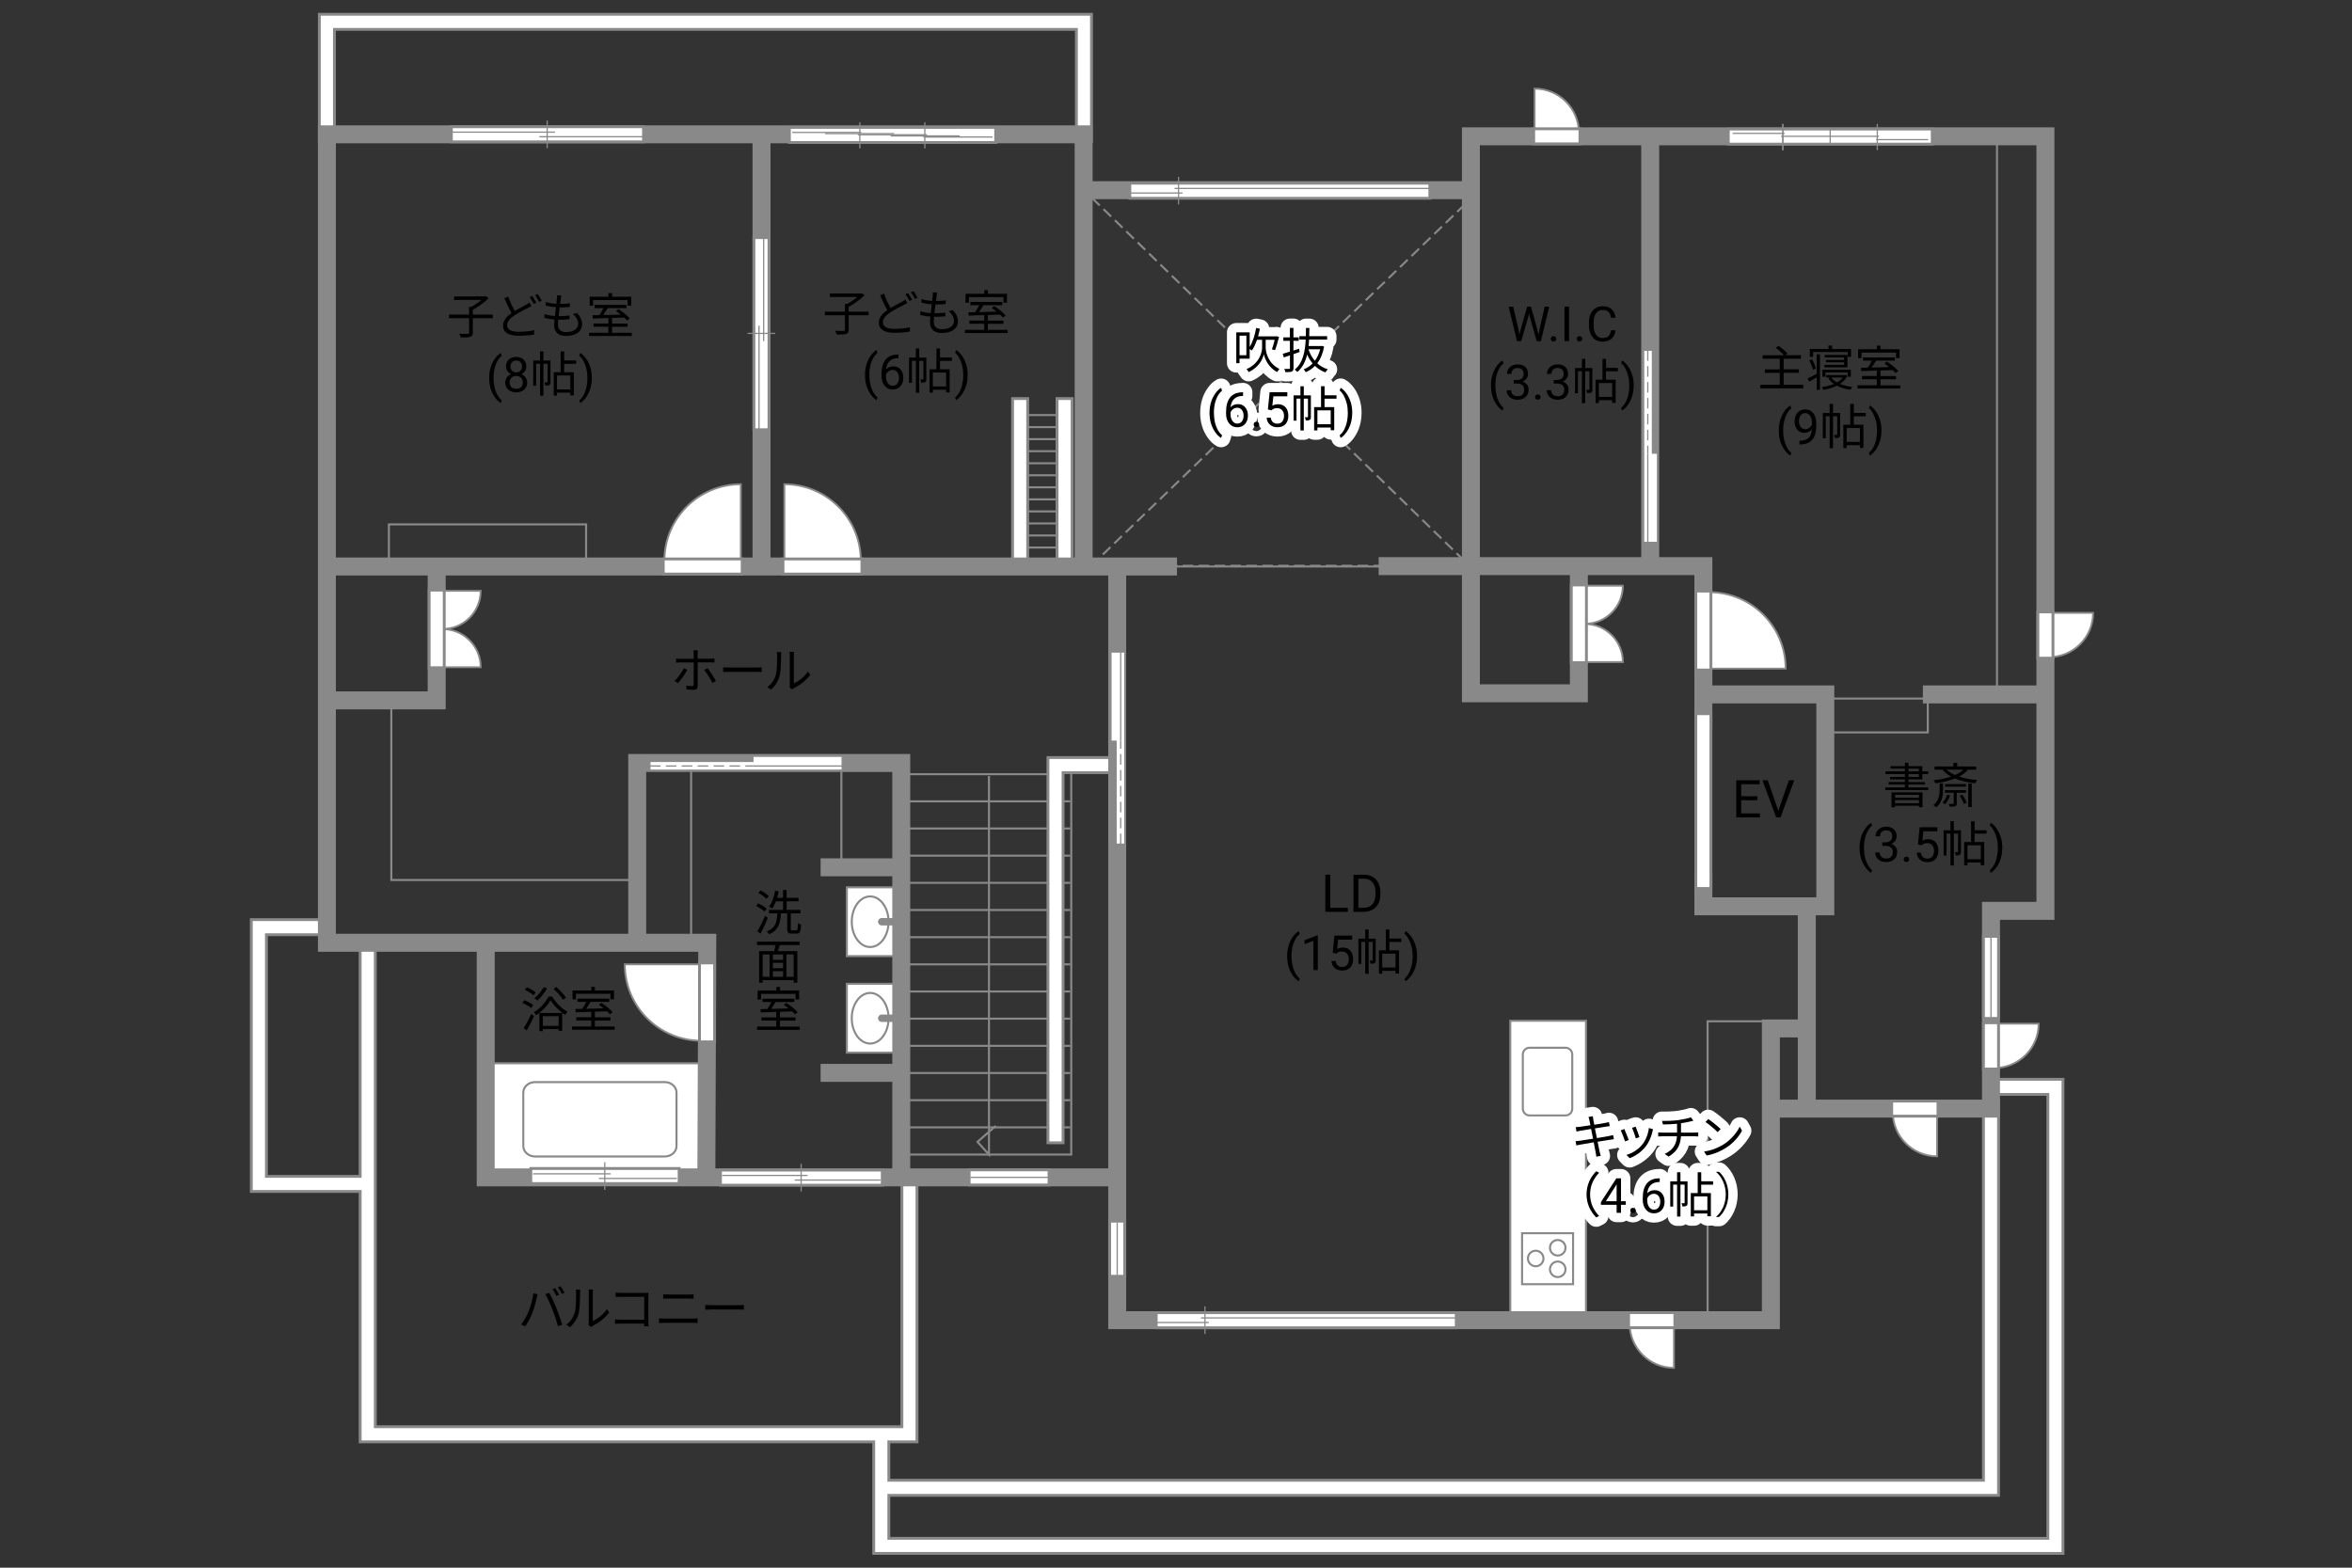 <?xml version="1.0" encoding="UTF-8"?>
<svg id="adrama-K" xmlns="http://www.w3.org/2000/svg" viewBox="0 0 630 420">
  <rect x="0" y="0" width="630" height="420" fill="#333333" stroke="none"/>
  <defs>
    <style>
      .cls-1, .cls-2, .cls-3, .cls-4, .cls-5, .cls-6, .cls-7, .cls-8, .cls-9, .cls-10 {
        fill: none;
      }

      .cls-2, .cls-3, .cls-6, .cls-11, .cls-12, .cls-7, .cls-8, .cls-9, .cls-10, .cls-13 {
        stroke: #898989;
      }

      .cls-2, .cls-6 {
        stroke-dasharray: 0 0 2.84 1.42;
      }

      .cls-2, .cls-10 {
        stroke-width: .55px;
      }

      .cls-3, .cls-4, .cls-7 {
        stroke-linecap: square;
      }

      .cls-3, .cls-9 {
        stroke-width: .55px;
      }

      .cls-14, .cls-12, .cls-13 {
        fill: #fff;
      }

      .cls-15, .cls-11 {
        fill: #898989;
      }

      .cls-4 {
        stroke-width: 3.28px;
      }

      .cls-4, .cls-5 {
        stroke: #fff;
      }

      .cls-5 {
        stroke-linecap: round;
        stroke-linejoin: round;
        stroke-width: 5px;
      }

      .cls-6, .cls-11, .cls-12, .cls-8 {
        stroke-width: .33px;
      }

      .cls-7 {
        stroke-width: 4.81px;
      }

      .cls-13 {
        stroke-width: .5px;
      }
    </style>
  </defs>
  <g>
    <path d="m470.7,214.39h-4.31v3.53h5.01v1.07h-6.32v-9.95h6.25v1.07h-4.94v3.21h4.31v1.07Z"/>
    <path d="m476.33,217.25l2.84-8.21h1.44l-3.69,9.95h-1.16l-3.68-9.95h1.43l2.83,8.21Z"/>
  </g>
  <line class="cls-10" x1="284.31" y1="111.2" x2="274.34" y2="111.2"/>
  <line class="cls-10" x1="284.31" y1="114.43" x2="274.34" y2="114.43"/>
  <line class="cls-10" x1="284.31" y1="117.65" x2="274.34" y2="117.65"/>
  <line class="cls-10" x1="284.31" y1="120.88" x2="274.34" y2="120.88"/>
  <line class="cls-10" x1="284.31" y1="124.11" x2="274.34" y2="124.11"/>
  <line class="cls-10" x1="284.31" y1="127.33" x2="274.34" y2="127.33"/>
  <line class="cls-10" x1="284.31" y1="130.56" x2="274.34" y2="130.56"/>
  <line class="cls-10" x1="284.31" y1="133.78" x2="274.34" y2="133.78"/>
  <line class="cls-10" x1="284.31" y1="137.01" x2="274.34" y2="137.01"/>
  <line class="cls-10" x1="284.31" y1="140.23" x2="274.34" y2="140.23"/>
  <line class="cls-10" x1="284.31" y1="143.46" x2="274.34" y2="143.46"/>
  <line class="cls-10" x1="284.31" y1="146.69" x2="274.34" y2="146.69"/>
  <line class="cls-7" x1="273.25" y1="108.8" x2="273.25" y2="148.66"/>
  <line class="cls-7" x1="285.16" y1="108.8" x2="285.16" y2="148.66"/>
  <line class="cls-4" x1="273.25" y1="108.8" x2="273.25" y2="148.66"/>
  <line class="cls-4" x1="285.16" y1="108.8" x2="285.16" y2="148.66"/>
  <line class="cls-10" x1="286.68" y1="214.69" x2="241.41" y2="214.69"/>
  <line class="cls-10" x1="286.68" y1="221.96" x2="241.41" y2="221.96"/>
  <line class="cls-10" x1="286.68" y1="229.24" x2="241.41" y2="229.24"/>
  <line class="cls-10" x1="286.68" y1="236.52" x2="241.41" y2="236.52"/>
  <line class="cls-10" x1="286.68" y1="243.8" x2="241.41" y2="243.8"/>
  <line class="cls-10" x1="286.68" y1="251.08" x2="241.41" y2="251.08"/>
  <line class="cls-10" x1="286.68" y1="258.36" x2="241.41" y2="258.36"/>
  <line class="cls-10" x1="286.68" y1="265.63" x2="241.41" y2="265.63"/>
  <line class="cls-10" x1="286.68" y1="272.91" x2="241.41" y2="272.91"/>
  <line class="cls-10" x1="286.68" y1="280.19" x2="241.41" y2="280.19"/>
  <line class="cls-10" x1="286.68" y1="287.47" x2="241.41" y2="287.47"/>
  <line class="cls-10" x1="286.68" y1="294.75" x2="241.41" y2="294.75"/>
  <line class="cls-10" x1="286.68" y1="302.03" x2="241.41" y2="302.03"/>
  <polyline class="cls-10" points="242.38 309.32 286.94 309.32 286.94 205.95"/>
  <line class="cls-10" x1="281.43" y1="207.41" x2="241.41" y2="207.41"/>
  <polyline class="cls-7" points="282.73 304.14 282.73 204.98 297.63 204.98"/>
  <polyline class="cls-4" points="282.73 304.14 282.73 204.98 297.63 204.98"/>
  <polyline class="cls-7" points="87.56 35.98 87.56 5.85 290.34 5.85 290.34 35.98"/>
  <polyline class="cls-4" points="87.56 35.98 87.56 5.85 290.34 5.85 290.34 35.98"/>
  <polyline class="cls-7" points="85.86 248.4 69.34 248.4 69.34 317.18 97.04 317.18"/>
  <polyline class="cls-7" points="98.5 253.75 98.5 384.26 243.6 384.26 243.6 317.18"/>
  <polyline class="cls-7" points="236.06 386.45 236.06 414.15 550.56 414.15 550.56 291.18 534.27 291.18"/>
  <polyline class="cls-7" points="533.3 297.01 533.3 398.6 237.04 398.6"/>
  <polyline class="cls-4" points="85.86 248.4 69.34 248.4 69.34 317.18 97.04 317.18"/>
  <polyline class="cls-4" points="98.5 253.75 98.5 384.26 243.6 384.26 243.6 317.18"/>
  <polyline class="cls-4" points="236.06 386.45 236.06 414.15 550.56 414.15 550.56 291.18 534.27 291.18"/>
  <polyline class="cls-4" points="533.3 297.01 533.3 398.6 237.04 398.6"/>
  <g>
    <path d="m181.59,183.03l-.9-.61c.87-.79,1.98-2.34,2.48-3.39l.91.44c-.55,1.11-1.76,2.77-2.5,3.56Zm5.28-7.89v1.34h3.43c.31,0,.74-.03,1.07-.06v1.08c-.35-.03-.74-.04-1.05-.04h-3.44v6.31c0,.68-.33,1.03-1.12,1.03-.55,0-1.31-.03-1.85-.09l-.09-1.03c.57.1,1.16.14,1.49.14s.51-.14.51-.49v-5.86h-3.6c-.4,0-.77.01-1.12.05v-1.1c.36.05.69.08,1.1.08h3.61v-1.34c0-.27-.04-.73-.09-.92h1.22c-.03.18-.08.65-.08.92Zm4.9,7.29l-.96.53c-.51-1.03-1.48-2.64-2.17-3.46l.88-.48c.7.83,1.73,2.47,2.25,3.41Z"/>
    <path d="m195.52,178.84h7.12c.65,0,1.12-.04,1.4-.06v1.27c-.26-.01-.81-.06-1.39-.06h-7.14c-.72,0-1.4.03-1.81.06v-1.27c.39.03,1.08.06,1.81.06Z"/>
    <path d="m207.78,180.87c.38-1.18.39-3.78.39-5.23,0-.39-.04-.68-.09-.95h1.2c-.01.16-.06.55-.06.94,0,1.44-.05,4.23-.4,5.53-.39,1.39-1.22,2.67-2.31,3.58l-.98-.66c1.09-.78,1.87-1.94,2.26-3.2Zm3.78,2.54v-7.79c0-.49-.06-.87-.08-.96h1.2c-.01.09-.05.47-.05.96v7.5c1.2-.55,2.79-1.73,3.8-3.2l.61.88c-1.12,1.52-2.93,2.86-4.43,3.6-.21.12-.35.22-.44.3l-.69-.57c.05-.21.09-.47.09-.73Z"/>
  </g>
  <g>
    <path d="m132.01,85.25h-5.36v3.89c0,.65-.17.95-.65,1.1-.48.16-1.33.18-2.56.17-.08-.27-.25-.72-.42-.99,1.04.04,2,.04,2.27.03.29-.01.36-.08.36-.31v-3.89h-5.37v-.96h5.37v-2.08h.61c.92-.51,1.92-1.2,2.68-1.85h-7.32v-.94h8.33l.23-.05.7.53c-1.1,1.12-2.81,2.33-4.25,3.11v1.27h5.36v.96Z"/>
    <path d="m137.88,83.31c1.14-.69,2.33-1.26,3.04-1.66.36-.22.65-.39.92-.61l.52.95c-.29.17-.61.34-.99.53-.88.47-2.34,1.14-3.6,1.99-1.21.78-1.94,1.64-1.94,2.63,0,1.08,1.03,1.76,3.08,1.76,1.42,0,3.15-.18,4.16-.44v1.16c-.99.18-2.5.33-4.12.33-2.44,0-4.2-.73-4.2-2.68,0-1.35.85-2.41,2.25-3.37-.6-1.08-1.29-2.6-1.9-4l1.03-.43c.52,1.43,1.18,2.83,1.74,3.86Zm5.77-2.2l-.7.31c-.26-.53-.7-1.31-1.07-1.81l.7-.3c.32.47.79,1.26,1.07,1.79Zm1.46-.55l-.69.31c-.29-.56-.72-1.3-1.09-1.79l.69-.29c.35.47.85,1.29,1.09,1.77Z"/>
    <path d="m150.21,80.08c-.04.34-.1.79-.18,1.34,1,0,1.89-.05,2.64-.17l-.03.98c-.83.08-1.59.12-2.64.12h-.09c-.09.77-.19,1.59-.29,2.35h.25c.88,0,1.79-.04,2.7-.17l-.03.99c-.86.09-1.66.13-2.55.13h-.47c-.05.52-.08.98-.08,1.29,0,1.26.7,2.04,2.18,2.04,1.98,0,3.24-.87,3.24-2.21,0-.87-.47-1.85-1.42-2.65l1.14-.23c.9.99,1.33,1.89,1.33,3,0,1.94-1.72,3.11-4.29,3.11-1.77,0-3.19-.77-3.19-2.9,0-.36.04-.88.1-1.49-.98-.08-1.92-.22-2.72-.47l.05-1c.86.3,1.85.46,2.77.53.08-.77.18-1.59.29-2.35-.95-.08-1.98-.25-2.79-.45l.05-.95c.82.26,1.89.42,2.85.48.06-.52.12-.99.14-1.37.04-.44.04-.68.01-.92l1.17.08c-.09.35-.13.62-.17.91Z"/>
    <path d="m169.23,89.15v.87h-11.44v-.87h5.17v-1.62h-3.99v-.86h3.99v-1.46c-1.57.05-3.03.09-4.17.13l-.05-.88c.53-.01,1.14-.01,1.81-.03.38-.56.79-1.27,1.1-1.88h-2.39v-.86h8.54v.86h-5.04c-.36.61-.79,1.29-1.2,1.86,1.46-.04,3.09-.08,4.72-.13-.43-.35-.88-.69-1.3-.98l.69-.48c1.09.69,2.41,1.74,3.02,2.5l-.73.55c-.19-.23-.45-.51-.77-.79-1.08.04-2.18.08-3.25.1v1.5h4.16v.86h-4.16v1.62h5.29Zm-10.36-7.27h-.92v-2.39h5.02v-.96h.98v.96h5.12v2.39h-.96v-1.5h-9.23v1.5Z"/>
    <path d="m131.03,101.24c0-.96.13-1.87.38-2.75.26-.88.64-1.68,1.15-2.4s1.03-1.23,1.58-1.52l.24.77c-.62.47-1.12,1.2-1.52,2.17-.4.97-.61,2.06-.65,3.27v.54c0,1.63.29,3.05.89,4.25.36.72.79,1.28,1.28,1.69l-.24.72c-.56-.31-1.1-.84-1.61-1.57-1-1.44-1.5-3.16-1.5-5.16Z"/>
    <path d="m141,98.16c0,.46-.12.87-.37,1.23-.24.36-.57.64-.99.84.48.21.86.51,1.15.91.28.4.42.85.42,1.35,0,.8-.27,1.44-.81,1.91-.54.47-1.25.71-2.13.71s-1.6-.24-2.14-.71c-.54-.48-.8-1.11-.8-1.91,0-.5.14-.95.41-1.35.27-.4.65-.71,1.13-.91-.41-.2-.73-.48-.97-.84s-.36-.77-.36-1.23c0-.78.25-1.4.75-1.85s1.16-.69,1.97-.69,1.47.23,1.97.69c.5.46.75,1.07.75,1.85Zm-.96,4.31c0-.52-.16-.94-.49-1.26-.33-.33-.76-.49-1.29-.49s-.95.16-1.27.48c-.32.32-.48.74-.48,1.27s.16.94.47,1.24c.31.3.74.45,1.3.45s.98-.15,1.29-.45c.31-.3.47-.71.47-1.23Zm-1.76-5.88c-.46,0-.83.14-1.12.43s-.43.67-.43,1.16.14.85.42,1.14c.28.29.66.44,1.13.44s.85-.15,1.13-.44c.28-.29.42-.67.42-1.14s-.15-.85-.44-1.15-.66-.44-1.11-.44Z"/>
    <path d="m147.46,102.32c0,.39-.05.65-.3.81s-.58.18-1.08.18c-.03-.25-.13-.62-.25-.87.35.01.61.01.72,0,.1,0,.13-.03.13-.13v-4.86h-1.12v8.55h-.9v-8.55h-1.05v5.9h-.78v-6.77h1.83v-2.44h.9v2.44h1.9v5.75Zm3.65-4.85v2.25h2.59v6.21h-.94v-.73h-3.56v.77h-.88v-6.25h1.85v-5.58h.95v2.42h3.19v.91h-3.19Zm1.65,3.13h-3.56v3.72h3.56v-3.72Z"/>
    <path d="m158.52,101.31c0,.94-.12,1.85-.37,2.71-.25.87-.63,1.66-1.14,2.4-.51.73-1.04,1.25-1.6,1.56l-.25-.72c.65-.5,1.18-1.27,1.57-2.33.4-1.05.6-2.22.61-3.5v-.2c0-.89-.09-1.71-.28-2.48-.19-.76-.45-1.45-.78-2.05-.33-.6-.71-1.08-1.12-1.42l.25-.72c.56.31,1.09.83,1.6,1.55.51.72.88,1.52,1.14,2.39.25.87.38,1.8.38,2.8Z"/>
  </g>
  <g>
    <path d="m232.68,84.46h-5.36v3.89c0,.65-.17.95-.65,1.1-.48.16-1.33.18-2.56.17-.08-.27-.25-.72-.42-.99,1.04.04,2,.04,2.28.03.29-.01.36-.08.36-.31v-3.89h-5.37v-.96h5.37v-2.08h.61c.92-.51,1.92-1.2,2.68-1.85h-7.32v-.94h8.33l.23-.05.7.53c-1.1,1.12-2.81,2.33-4.25,3.11v1.27h5.36v.96Z"/>
    <path d="m238.54,82.52c1.14-.69,2.33-1.26,3.04-1.66.36-.22.65-.39.92-.61l.52.95c-.29.17-.61.34-.99.53-.88.47-2.34,1.14-3.6,1.99-1.21.78-1.94,1.64-1.94,2.63,0,1.08,1.03,1.76,3.08,1.76,1.42,0,3.15-.18,4.16-.44v1.16c-.99.18-2.5.33-4.12.33-2.44,0-4.2-.73-4.2-2.68,0-1.35.85-2.41,2.25-3.37-.6-1.08-1.29-2.6-1.9-4l1.03-.43c.52,1.43,1.18,2.83,1.74,3.86Zm5.77-2.2l-.7.31c-.26-.53-.7-1.31-1.07-1.81l.7-.3c.32.47.79,1.26,1.07,1.79Zm1.46-.55l-.69.31c-.29-.56-.72-1.3-1.09-1.79l.69-.29c.35.47.85,1.29,1.09,1.77Z"/>
    <path d="m250.88,79.3c-.04.34-.1.79-.18,1.34,1,0,1.89-.05,2.64-.17l-.03.98c-.83.08-1.59.12-2.64.12h-.09c-.09.77-.19,1.59-.29,2.35h.25c.88,0,1.79-.04,2.7-.17l-.03.99c-.86.09-1.66.13-2.55.13h-.47c-.05.52-.08.98-.08,1.29,0,1.26.7,2.04,2.18,2.04,1.98,0,3.24-.87,3.24-2.21,0-.87-.47-1.85-1.42-2.65l1.14-.23c.9.99,1.33,1.89,1.33,3,0,1.94-1.72,3.11-4.29,3.11-1.77,0-3.19-.77-3.19-2.9,0-.36.04-.88.1-1.49-.97-.08-1.92-.22-2.72-.47l.05-1c.86.3,1.85.46,2.77.53.08-.77.18-1.59.29-2.35-.95-.08-1.98-.25-2.79-.45l.05-.95c.82.26,1.89.42,2.85.48.06-.52.12-.99.14-1.37.04-.44.04-.68.01-.92l1.17.08c-.09.35-.13.62-.17.91Z"/>
    <path d="m269.9,88.36v.87h-11.44v-.87h5.17v-1.62h-3.99v-.86h3.99v-1.46c-1.57.05-3.03.09-4.17.13l-.05-.88c.53-.01,1.14-.01,1.81-.03.38-.56.79-1.27,1.1-1.88h-2.39v-.86h8.54v.86h-5.04c-.36.61-.79,1.29-1.2,1.86,1.46-.04,3.09-.08,4.72-.13-.43-.35-.88-.69-1.3-.98l.69-.48c1.09.69,2.4,1.74,3.02,2.5l-.73.55c-.2-.23-.46-.51-.77-.79-1.08.04-2.18.08-3.25.1v1.5h4.16v.86h-4.16v1.62h5.29Zm-10.36-7.27h-.92v-2.39h5.02v-.96h.97v.96h5.12v2.39h-.96v-1.5h-9.23v1.5Z"/>
    <path d="m231.69,100.45c0-.96.13-1.87.38-2.75.26-.88.64-1.68,1.15-2.4s1.03-1.23,1.58-1.52l.24.77c-.62.47-1.12,1.2-1.52,2.17-.4.97-.61,2.06-.65,3.27v.54c0,1.63.29,3.05.89,4.25.36.72.79,1.28,1.28,1.69l-.24.72c-.56-.31-1.1-.84-1.61-1.57-1-1.44-1.5-3.16-1.5-5.16Z"/>
    <path d="m240.66,94.96v1h-.22c-.91.02-1.64.29-2.18.81s-.85,1.26-.94,2.22c.49-.56,1.15-.84,1.99-.84s1.45.28,1.93.85c.48.57.72,1.3.72,2.2,0,.95-.26,1.71-.78,2.29-.52.57-1.21.86-2.09.86s-1.6-.34-2.15-1.02c-.55-.68-.83-1.55-.83-2.62v-.45c0-1.7.36-3,1.09-3.9.73-.9,1.81-1.36,3.24-1.38h.21Zm-1.54,4.16c-.4,0-.77.12-1.11.36s-.57.54-.7.91v.43c0,.76.17,1.38.51,1.84s.77.7,1.28.7.94-.19,1.25-.58c.3-.39.45-.9.45-1.53s-.15-1.15-.46-1.54c-.31-.39-.71-.59-1.22-.59Z"/>
    <path d="m248.13,101.53c0,.39-.05.65-.3.81s-.58.18-1.08.18c-.03-.25-.13-.62-.25-.87.35.01.61.01.71,0,.1,0,.13-.03.13-.13v-4.86h-1.12v8.55h-.9v-8.55h-1.05v5.9h-.78v-6.77h1.83v-2.44h.9v2.44h1.9v5.75Zm3.65-4.85v2.25h2.59v6.21h-.94v-.73h-3.56v.77h-.88v-6.25h1.85v-5.58h.95v2.42h3.19v.91h-3.19Zm1.65,3.13h-3.56v3.72h3.56v-3.72Z"/>
    <path d="m259.19,100.52c0,.94-.12,1.85-.37,2.71-.25.87-.63,1.66-1.14,2.4-.51.73-1.04,1.25-1.6,1.56l-.25-.72c.65-.5,1.18-1.27,1.57-2.33.4-1.05.6-2.22.61-3.5v-.2c0-.89-.09-1.71-.28-2.48-.19-.76-.45-1.45-.78-2.05-.33-.6-.71-1.08-1.12-1.42l.25-.72c.56.31,1.09.83,1.6,1.55.51.72.88,1.52,1.14,2.39.25.87.38,1.8.38,2.8Z"/>
  </g>
  <g>
    <path d="m483.02,103.09v.95h-11.49v-.95h5.2v-3.2h-4v-.92h4v-2.85h-4.6v-.95h5.71c-.51-.6-1.43-1.42-2.21-1.99l.78-.55c.83.6,1.87,1.48,2.38,2.09l-.61.44h4.2v.95h-4.62v2.85h4.08v.92h-4.08v3.2h5.27Z"/>
    <path d="m486.62,94.92h.87v9.52h-.87v-3.35c-.69.4-1.39.81-2,1.17l-.43-.85c.62-.29,1.52-.78,2.43-1.26v-5.23Zm-1.01,4.16c-.14-.68-.57-1.74-.98-2.52l.75-.32c.43.79.85,1.81,1.01,2.48l-.79.36Zm.03-3.47h-.87v-2.11h5.01v-.92h.95v.92h5.1v2.11h-.9v-1.3h-9.28v1.3Zm9.21,5.07c-.44.9-1.14,1.61-2,2.17.96.4,2.11.69,3.32.82-.2.19-.43.55-.52.75-1.35-.18-2.59-.56-3.63-1.1-1.09.55-2.35.91-3.63,1.12-.08-.21-.26-.55-.4-.74,1.13-.16,2.26-.43,3.25-.84-.62-.43-1.14-.94-1.52-1.52l.52-.18h-1.05v-.68h4.98l.16-.04.53.25Zm.05.25v-1.16h-5.93v1.16h-.83v-1.86h7.62v1.86h-.86Zm-.94-3.17v-.73h-4.86v-.6h4.86v-.69h-5.2v-.65h6.1v3.33h-6.16v-.66h5.26Zm-3.46,3.39c.38.49.9.94,1.53,1.3.64-.35,1.17-.78,1.57-1.3h-3.11Z"/>
    <path d="m508.99,103.22v.87h-11.44v-.87h5.17v-1.62h-3.99v-.86h3.99v-1.46c-1.57.05-3.03.09-4.17.13l-.05-.88c.53-.01,1.14-.01,1.81-.03.38-.56.79-1.27,1.1-1.88h-2.39v-.86h8.54v.86h-5.04c-.36.61-.79,1.29-1.2,1.86,1.46-.04,3.09-.08,4.72-.13-.43-.35-.88-.69-1.3-.98l.69-.48c1.09.69,2.41,1.74,3.02,2.5l-.73.55c-.2-.23-.46-.51-.77-.79-1.08.04-2.18.08-3.25.1v1.5h4.16v.86h-4.16v1.62h5.29Zm-10.36-7.27h-.92v-2.39h5.02v-.96h.97v.96h5.12v2.39h-.96v-1.5h-9.23v1.5Z"/>
    <path d="m476.46,115.31c0-.96.13-1.87.38-2.75s.64-1.68,1.15-2.4,1.03-1.23,1.58-1.52l.24.77c-.62.47-1.12,1.2-1.52,2.17s-.61,2.06-.65,3.27v.54c0,1.63.29,3.05.89,4.25.36.72.79,1.28,1.28,1.69l-.24.72c-.56-.31-1.1-.84-1.61-1.57-1-1.44-1.5-3.16-1.5-5.16Z"/>
    <path d="m485.33,115c-.25.29-.54.53-.88.7s-.71.27-1.12.27c-.53,0-1-.13-1.39-.39s-.7-.63-.92-1.11c-.22-.48-.32-1-.32-1.58,0-.62.12-1.17.35-1.67.23-.5.57-.87,1-1.14s.94-.39,1.51-.39c.91,0,1.63.34,2.16,1.03.53.68.79,1.62.79,2.8v.34c0,1.8-.36,3.11-1.07,3.94-.71.83-1.78,1.25-3.22,1.27h-.23v-1h.25c.97-.02,1.71-.27,2.23-.76s.8-1.26.85-2.32Zm-1.81,0c.39,0,.76-.12,1.09-.36s.58-.54.73-.9v-.47c0-.77-.17-1.4-.5-1.88s-.76-.72-1.27-.72-.93.2-1.24.59c-.31.4-.47.92-.47,1.56s.15,1.15.45,1.56c.3.41.71.61,1.21.61Z"/>
    <path d="m492.9,116.39c0,.39-.05.65-.3.81s-.58.18-1.08.18c-.03-.25-.13-.62-.25-.87.35.01.61.01.71,0,.1,0,.13-.03.13-.13v-4.86h-1.12v8.55h-.9v-8.55h-1.05v5.9h-.78v-6.77h1.83v-2.44h.9v2.44h1.9v5.75Zm3.65-4.85v2.25h2.59v6.21h-.94v-.73h-3.56v.77h-.88v-6.25h1.85v-5.58h.95v2.42h3.19v.91h-3.19Zm1.65,3.13h-3.56v3.72h3.56v-3.72Z"/>
    <path d="m503.96,115.38c0,.94-.12,1.85-.37,2.71-.25.87-.63,1.66-1.14,2.4s-1.04,1.25-1.6,1.56l-.25-.72c.65-.5,1.18-1.27,1.57-2.33.4-1.05.6-2.22.61-3.5v-.2c0-.89-.09-1.71-.28-2.48-.19-.76-.45-1.45-.78-2.05s-.71-1.08-1.12-1.42l.25-.72c.56.31,1.09.83,1.6,1.55s.88,1.52,1.14,2.39.38,1.8.38,2.8Z"/>
  </g>
  <g>
    <path d="m142.29,270.07c-.51-.44-1.52-1.03-2.37-1.38l.53-.73c.82.33,1.86.87,2.38,1.3l-.55.81Zm-2.02,5.4c.59-.92,1.42-2.47,2.05-3.82l.73.58c-.57,1.27-1.31,2.7-1.95,3.84l-.83-.6Zm2.64-8.81c-.48-.46-1.48-1.08-2.3-1.46l.52-.7c.82.35,1.85.92,2.34,1.39l-.56.77Zm4.98.34c.98,1.63,2.6,3.22,4.08,4.03-.19.23-.43.6-.57.87-1.47-.92-3.07-2.51-3.94-3.94-.78,1.39-2.27,3.03-3.89,4.04-.1-.26-.35-.6-.55-.82,1.64-.96,3.19-2.7,3.91-4.19h.95Zm-1.33-2.22c-.68,1.21-1.69,2.46-2.63,3.26-.18-.17-.57-.45-.82-.6.98-.73,1.91-1.85,2.51-2.95l.94.29Zm-2.08,6.6h6.11v4.78h-.96v-.46h-4.23v.55h-.92v-4.88Zm.92.87v2.6h4.23v-2.6h-4.23Zm5.41-4.42c-.49-.81-1.59-2.04-2.55-2.92l.74-.48c.98.86,2.09,2.04,2.6,2.85l-.79.56Z"/>
    <path d="m164.64,275.01v.87h-11.44v-.87h5.17v-1.62h-3.99v-.86h3.99v-1.46c-1.57.05-3.03.09-4.17.13l-.05-.88c.53-.01,1.14-.01,1.81-.03.38-.56.79-1.27,1.1-1.88h-2.39v-.86h8.54v.86h-5.04c-.36.61-.79,1.29-1.2,1.86,1.46-.04,3.09-.08,4.72-.13-.43-.35-.88-.69-1.3-.98l.69-.48c1.09.69,2.4,1.74,3.02,2.5l-.73.55c-.2-.23-.46-.51-.77-.79-1.08.04-2.18.08-3.25.1v1.5h4.16v.86h-4.16v1.62h5.29Zm-10.36-7.27h-.92v-2.39h5.02v-.96h.97v.96h5.12v2.39h-.96v-1.5h-9.23v1.5Z"/>
  </g>
  <g>
    <path d="m356.32,243.22h4.72v1.07h-6.04v-9.95h1.32v8.88Z"/>
    <path d="m362.54,244.29v-9.95h2.81c.87,0,1.63.19,2.3.57s1.18.93,1.54,1.63c.36.71.55,1.52.55,2.43v.64c0,.94-.18,1.76-.54,2.47-.36.71-.88,1.25-1.55,1.63-.67.38-1.45.57-2.35.58h-2.75Zm1.31-8.88v7.81h1.38c1.01,0,1.8-.31,2.36-.94.56-.63.84-1.53.84-2.69v-.58c0-1.13-.27-2.01-.8-2.64-.53-.63-1.28-.95-2.26-.95h-1.53Z"/>
    <path d="m344.77,256.14c0-.96.13-1.87.38-2.75s.64-1.68,1.15-2.4,1.03-1.23,1.58-1.52l.24.77c-.62.47-1.12,1.2-1.52,2.17s-.61,2.06-.65,3.27v.54c0,1.63.29,3.05.89,4.25.36.72.79,1.28,1.28,1.69l-.24.72c-.56-.31-1.1-.84-1.61-1.57-1-1.44-1.5-3.16-1.5-5.16Z"/>
    <path d="m352.99,259.89h-1.18v-7.83l-2.37.87v-1.07l3.36-1.26h.18v9.29Z"/>
    <path d="m356.97,255.26l.47-4.61h4.74v1.09h-3.74l-.28,2.52c.45-.27.97-.4,1.54-.4.84,0,1.51.28,2.01.83.5.56.74,1.31.74,2.26s-.26,1.7-.77,2.25c-.51.55-1.23.82-2.16.82-.82,0-1.48-.23-2-.68-.52-.45-.81-1.08-.88-1.88h1.11c.07.53.26.93.57,1.2.3.27.71.4,1.21.4.55,0,.97-.19,1.29-.56.31-.37.47-.89.47-1.54,0-.62-.17-1.11-.5-1.49-.34-.38-.78-.56-1.34-.56-.51,0-.91.11-1.21.34l-.31.25-.94-.24Z"/>
    <path d="m368.5,257.21c0,.39-.05.65-.3.81s-.58.18-1.08.18c-.03-.25-.13-.62-.25-.87.35.01.61.01.71,0,.1,0,.13-.03.13-.13v-4.86h-1.12v8.55h-.9v-8.55h-1.05v5.9h-.78v-6.77h1.83v-2.44h.9v2.44h1.9v5.75Zm3.65-4.85v2.25h2.59v6.21h-.94v-.73h-3.56v.77h-.88v-6.25h1.85v-5.58h.95v2.42h3.19v.91h-3.19Zm1.65,3.13h-3.56v3.72h3.56v-3.72Z"/>
    <path d="m379.56,256.2c0,.94-.12,1.85-.37,2.71-.25.87-.63,1.66-1.14,2.4s-1.04,1.25-1.6,1.56l-.25-.72c.65-.5,1.18-1.27,1.57-2.33.4-1.05.6-2.22.61-3.5v-.2c0-.89-.09-1.71-.28-2.48-.19-.76-.45-1.45-.78-2.05s-.71-1.08-1.12-1.42l.25-.72c.56.31,1.09.83,1.6,1.55s.88,1.52,1.14,2.39.38,1.8.38,2.8Z"/>
  </g>
  <g>
    <path d="m204.8,244.21c-.48-.47-1.47-1.11-2.27-1.51l.53-.69c.79.38,1.81.96,2.31,1.42l-.57.78Zm.87,1.7c-.55,1.36-1.3,2.99-1.94,4.21l-.86-.58c.6-1.03,1.46-2.73,2.09-4.19l.7.56Zm-.35-5.11c-.46-.49-1.4-1.16-2.18-1.59l.57-.65c.78.39,1.74,1.01,2.21,1.5l-.6.74Zm7.98,8.45c.33,0,.39-.27.43-1.95.21.17.58.34.84.4-.09,1.91-.31,2.42-1.18,2.42h-1.31c-.96,0-1.21-.29-1.21-1.29v-4.13h-1.68c-.18,2.77-.69,4.58-3.22,5.6-.1-.23-.38-.6-.6-.77,2.33-.86,2.72-2.42,2.86-4.84h-2.26v-.92h3.78v-2.31h-1.9c-.3.74-.62,1.42-1,1.94-.19-.14-.61-.42-.85-.52.78-1.03,1.33-2.64,1.64-4.26l.96.18c-.12.6-.26,1.18-.44,1.74h1.59v-2.12h.95v2.12h3.2v.92h-3.2v2.31h3.71v.92h-2.59v4.12c0,.36.05.43.38.43h1.1Z"/>
    <path d="m208.87,253.2c-.16.55-.34,1.13-.51,1.62h5.21v8.46h-.98v-.69h-8.31v.69h-.94v-8.46h4.02c.14-.49.27-1.09.38-1.62h-4.98v-.92h11.43v.92h-5.33Zm-4.58,8.5h1.85v-5.98h-1.85v5.98Zm5.47-5.98h-2.74v1.43h2.74v-1.43Zm0,2.22h-2.74v1.46h2.74v-1.46Zm-2.74,3.76h2.74v-1.51h-2.74v1.51Zm5.58-5.98h-1.95v5.98h1.95v-5.98Z"/>
    <path d="m214.21,275.04v.87h-11.44v-.87h5.17v-1.62h-3.99v-.86h3.99v-1.46c-1.57.05-3.03.09-4.17.13l-.05-.88c.53-.01,1.14-.01,1.81-.03.38-.56.79-1.27,1.1-1.88h-2.39v-.86h8.54v.86h-5.04c-.36.61-.79,1.29-1.2,1.86,1.46-.04,3.09-.08,4.72-.13-.43-.35-.88-.69-1.3-.98l.69-.48c1.09.69,2.41,1.74,3.02,2.5l-.73.55c-.19-.23-.45-.51-.77-.79-1.08.04-2.18.08-3.25.1v1.5h4.16v.86h-4.16v1.62h5.29Zm-10.36-7.27h-.92v-2.39h5.02v-.96h.98v.96h5.12v2.39h-.96v-1.5h-9.23v1.5Z"/>
  </g>
  <g>
    <path d="m142.85,346.49l1.16.25c-.08.29-.18.66-.23.94-.18.82-.64,2.74-1.18,4.07-.48,1.2-1.18,2.54-1.91,3.58l-1.1-.47c.82-1.08,1.55-2.44,2-3.54.56-1.34,1.1-3.32,1.27-4.82Zm3.24.22l1.05-.35c.52.94,1.35,2.73,1.9,4.11.53,1.29,1.22,3.28,1.56,4.45l-1.16.38c-.32-1.33-.92-3.08-1.47-4.47-.52-1.34-1.31-3.15-1.89-4.11Zm3.67.17l-.7.31c-.26-.53-.7-1.31-1.05-1.81l.69-.29c.33.46.81,1.25,1.07,1.78Zm1.46-.53l-.7.31c-.29-.57-.7-1.3-1.08-1.79l.69-.29c.35.47.84,1.29,1.09,1.77Z"/>
    <path d="m153.93,351.69c.38-1.18.39-3.78.39-5.23,0-.39-.04-.68-.09-.95h1.2c-.01.16-.06.55-.06.94,0,1.44-.05,4.23-.4,5.53-.39,1.39-1.22,2.67-2.31,3.58l-.98-.66c1.09-.78,1.87-1.94,2.26-3.2Zm3.78,2.54v-7.79c0-.49-.06-.87-.08-.96h1.2c-.01.09-.05.47-.05.96v7.5c1.2-.55,2.8-1.73,3.8-3.2l.61.88c-1.12,1.52-2.93,2.86-4.43,3.6-.21.12-.35.22-.44.3l-.69-.57c.05-.21.09-.47.09-.73Z"/>
    <path d="m166.33,346.39h6.41c.31,0,.7-.01.96-.03-.01.3-.04.7-.04,1.01v6.71c0,.47.04,1.05.05,1.26h-1.17c.01-.14.01-.42.03-.73h-6.36c-.53,0-1.12.03-1.47.05v-1.18c.34.04.9.08,1.44.08h6.38v-6.14h-6.23c-.48,0-1.13.03-1.43.04v-1.16c.43.05,1,.08,1.42.08Z"/>
    <path d="m177.89,353.27h7.79c.39,0,.81-.03,1.18-.07v1.25c-.39-.04-.83-.06-1.18-.06h-7.79c-.47,0-.92.04-1.36.06v-1.25c.44.03.9.07,1.36.07Zm1.04-6.45h5.56c.47,0,.92-.01,1.29-.05v1.17c-.36-.03-.86-.04-1.29-.04h-5.56c-.46,0-.88.03-1.29.04v-1.17c.42.03.86.05,1.29.05Z"/>
    <path d="m190.73,349.67h7.12c.65,0,1.12-.04,1.4-.06v1.27c-.26-.01-.81-.06-1.39-.06h-7.14c-.72,0-1.4.03-1.81.06v-1.27c.39.03,1.08.06,1.81.06Z"/>
  </g>
  <rect class="cls-2" x="291.33" y="51.82" width="102.73" height="99.75"/>
  <line class="cls-2" x1="292.33" y1="151.52" x2="393.93" y2="53.26"/>
  <line class="cls-2" x1="292.53" y1="53.06" x2="393.73" y2="151.71"/>
  <g>
    <g>
      <path class="cls-5" d="m339.02,93.13c-.01,1.05.6,4.24,3.67,5.71-.17.21-.46.61-.6.83-2.37-1.2-3.35-3.68-3.56-4.8-.2,1.16-1.29,3.56-4.06,4.8-.12-.19-.39-.6-.58-.78,3.52-1.51,4.19-4.65,4.17-5.76v-2.09h-1.37c-.38,1.1-.83,2.09-1.35,2.86-.13-.1-.38-.27-.6-.4v2.59h-2.73v1.22h-.86v-8.27h3.59v3.9c.82-1.31,1.4-3.16,1.73-5.07l1.01.2c-.14.7-.31,1.39-.49,2.05h4.75l.17-.04.69.18c-.31,1.23-.72,2.68-1.09,3.56l-.82-.23c.25-.65.53-1.63.74-2.55h-2.41v2.09Zm-5.17-3.2h-1.83v5.24h1.83v-5.24Z"/>
      <path class="cls-5" d="m348.12,94.3c-.55.19-1.09.39-1.64.57v3.71c0,.53-.13.81-.46.96-.35.14-.87.17-1.73.16-.04-.23-.17-.64-.29-.87.58.01,1.12.01,1.29,0,.17,0,.23-.05.23-.25v-3.38l-1.64.56-.29-.98c.53-.14,1.2-.35,1.92-.57v-2.91h-1.75v-.91h1.75v-2.54h.95v2.54h1.43v.91h-1.43v2.61l1.51-.48.13.87Zm6.55-1.46c-.33,1.88-.96,3.35-1.83,4.49.79.73,1.74,1.29,2.83,1.61-.22.19-.49.57-.64.83-1.08-.38-2.01-.98-2.81-1.74-.71.74-1.55,1.29-2.46,1.68-.12-.22-.38-.58-.56-.77.88-.34,1.7-.86,2.39-1.57-.58-.7-1.07-1.51-1.46-2.38-.44,1.85-1.24,3.51-2.64,4.67-.14-.21-.46-.49-.7-.64,2.24-1.77,2.8-4.94,2.95-8.05h-1.69v-.9h1.73c.01-.75.03-1.5.03-2.21h.92c0,.72-.01,1.46-.04,2.21h4.8v.9h-4.84c-.03.57-.06,1.16-.13,1.73h3.38l.17-.04.59.18Zm-4.19.73c.38,1.16.95,2.21,1.72,3.09.62-.85,1.12-1.87,1.42-3.09h-3.13Z"/>
      <path class="cls-5" d="m323.98,110.58c0-.96.13-1.87.38-2.75s.64-1.68,1.15-2.4,1.03-1.23,1.58-1.52l.24.77c-.62.47-1.12,1.2-1.52,2.17s-.61,2.06-.65,3.27v.54c0,1.63.29,3.05.89,4.25.36.72.79,1.28,1.28,1.69l-.24.72c-.56-.31-1.1-.84-1.61-1.57-1-1.44-1.5-3.16-1.5-5.16Z"/>
      <path class="cls-5" d="m332.96,105.08v1h-.22c-.91.02-1.64.29-2.18.81-.54.52-.85,1.26-.94,2.22.49-.56,1.15-.84,1.99-.84s1.45.28,1.93.85.72,1.3.72,2.2c0,.95-.26,1.71-.78,2.29s-1.21.86-2.09.86-1.6-.34-2.15-1.02c-.55-.68-.83-1.55-.83-2.62v-.45c0-1.7.36-3,1.09-3.9.73-.9,1.81-1.36,3.24-1.38h.21Zm-1.54,4.16c-.4,0-.77.12-1.11.36-.34.24-.57.54-.7.91v.43c0,.76.17,1.38.51,1.84.34.47.77.7,1.28.7s.95-.19,1.25-.58.45-.9.45-1.53-.15-1.15-.46-1.54c-.31-.39-.71-.59-1.22-.59Z"/>
      <path class="cls-5" d="m335.8,113.72c0-.2.06-.37.18-.51.12-.14.3-.2.54-.2s.42.07.55.2.19.3.19.51-.06.36-.19.49-.31.2-.55.2-.42-.07-.54-.2c-.12-.13-.18-.29-.18-.49Z"/>
      <path class="cls-5" d="m339.61,109.7l.47-4.61h4.74v1.09h-3.74l-.28,2.52c.45-.27.97-.4,1.54-.4.84,0,1.51.28,2.01.83.5.56.74,1.31.74,2.26s-.26,1.7-.77,2.25c-.51.55-1.23.82-2.16.82-.82,0-1.48-.23-2-.68-.52-.45-.81-1.08-.88-1.88h1.11c.07.53.26.93.57,1.2.3.27.71.4,1.21.4.55,0,.97-.19,1.29-.56.31-.37.47-.89.47-1.54,0-.62-.17-1.11-.5-1.49-.34-.38-.78-.56-1.34-.56-.51,0-.91.11-1.21.34l-.31.25-.94-.24Z"/>
      <path class="cls-5" d="m351.14,111.66c0,.39-.05.65-.3.81s-.58.18-1.08.18c-.03-.25-.13-.62-.25-.87.35.01.61.01.71,0,.1,0,.13-.03.13-.13v-4.86h-1.12v8.55h-.9v-8.55h-1.05v5.9h-.78v-6.77h1.83v-2.44h.9v2.44h1.9v5.75Zm3.65-4.85v2.25h2.59v6.21h-.94v-.73h-3.56v.77h-.88v-6.25h1.85v-5.58h.95v2.42h3.19v.91h-3.19Zm1.65,3.13h-3.56v3.72h3.56v-3.72Z"/>
      <path class="cls-5" d="m362.2,110.65c0,.94-.12,1.85-.37,2.71-.25.87-.63,1.66-1.14,2.4s-1.04,1.25-1.6,1.56l-.25-.72c.65-.5,1.18-1.27,1.57-2.33.4-1.05.6-2.22.61-3.5v-.2c0-.89-.09-1.71-.28-2.48-.19-.76-.45-1.45-.78-2.05s-.71-1.08-1.12-1.42l.25-.72c.56.31,1.09.83,1.6,1.55s.88,1.52,1.14,2.39.38,1.8.38,2.8Z"/>
    </g>
    <g>
      <path d="m339.02,93.13c-.01,1.05.6,4.24,3.67,5.71-.17.21-.46.61-.6.83-2.37-1.2-3.35-3.68-3.56-4.8-.2,1.16-1.29,3.56-4.06,4.8-.12-.19-.39-.6-.58-.78,3.52-1.51,4.19-4.65,4.17-5.76v-2.09h-1.37c-.38,1.1-.83,2.09-1.35,2.86-.13-.1-.38-.27-.6-.4v2.59h-2.73v1.22h-.86v-8.27h3.59v3.9c.82-1.31,1.4-3.16,1.73-5.07l1.01.2c-.14.7-.31,1.39-.49,2.05h4.75l.17-.04.69.18c-.31,1.23-.72,2.68-1.09,3.56l-.82-.23c.25-.65.53-1.63.74-2.55h-2.41v2.09Zm-5.17-3.2h-1.83v5.24h1.83v-5.24Z"/>
      <path d="m348.12,94.3c-.55.19-1.09.39-1.64.57v3.71c0,.53-.13.81-.46.96-.35.14-.87.17-1.73.16-.04-.23-.17-.64-.29-.87.58.01,1.12.01,1.29,0,.17,0,.23-.05.23-.25v-3.38l-1.64.56-.29-.98c.53-.14,1.2-.35,1.92-.57v-2.91h-1.75v-.91h1.75v-2.54h.95v2.54h1.43v.91h-1.43v2.61l1.51-.48.13.87Zm6.55-1.46c-.33,1.88-.96,3.35-1.83,4.49.79.73,1.74,1.29,2.83,1.61-.22.19-.49.57-.64.83-1.08-.38-2.01-.98-2.81-1.74-.71.74-1.55,1.29-2.46,1.68-.12-.22-.38-.58-.56-.77.88-.34,1.7-.86,2.39-1.57-.58-.7-1.07-1.51-1.46-2.38-.44,1.85-1.24,3.51-2.64,4.67-.14-.21-.46-.49-.7-.64,2.24-1.77,2.8-4.94,2.95-8.05h-1.69v-.9h1.73c.01-.75.03-1.5.03-2.21h.92c0,.72-.01,1.46-.04,2.21h4.8v.9h-4.84c-.03.57-.06,1.16-.13,1.73h3.38l.17-.04.59.18Zm-4.19.73c.38,1.16.95,2.21,1.72,3.09.62-.85,1.12-1.87,1.42-3.09h-3.13Z"/>
      <path d="m323.98,110.58c0-.96.13-1.87.38-2.75s.64-1.68,1.15-2.4,1.03-1.23,1.58-1.52l.24.77c-.62.47-1.12,1.2-1.52,2.17s-.61,2.06-.65,3.27v.54c0,1.63.29,3.05.89,4.25.36.72.79,1.28,1.28,1.69l-.24.72c-.56-.31-1.1-.84-1.61-1.57-1-1.44-1.5-3.16-1.5-5.16Z"/>
      <path d="m332.96,105.08v1h-.22c-.91.02-1.64.29-2.18.81-.54.52-.85,1.26-.94,2.22.49-.56,1.15-.84,1.99-.84s1.45.28,1.93.85.72,1.3.72,2.2c0,.95-.26,1.71-.78,2.29s-1.21.86-2.09.86-1.6-.34-2.15-1.02c-.55-.68-.83-1.55-.83-2.62v-.45c0-1.7.36-3,1.09-3.9.73-.9,1.81-1.36,3.24-1.38h.21Zm-1.54,4.16c-.4,0-.77.12-1.11.36-.34.24-.57.54-.7.91v.43c0,.76.17,1.38.51,1.84.34.47.77.7,1.28.7s.95-.19,1.25-.58.45-.9.45-1.53-.15-1.15-.46-1.54c-.31-.39-.71-.59-1.22-.59Z"/>
      <path d="m335.8,113.72c0-.2.06-.37.18-.51.12-.14.3-.2.54-.2s.42.07.55.2.19.3.19.51-.06.36-.19.49-.31.2-.55.2-.42-.07-.54-.2c-.12-.13-.18-.29-.18-.49Z"/>
      <path d="m339.61,109.7l.47-4.61h4.74v1.09h-3.74l-.28,2.52c.45-.27.97-.4,1.54-.4.84,0,1.51.28,2.01.83.5.56.74,1.31.74,2.26s-.26,1.7-.77,2.25c-.51.55-1.23.82-2.16.82-.82,0-1.48-.23-2-.68-.52-.45-.81-1.08-.88-1.88h1.11c.07.53.26.93.57,1.2.3.27.71.4,1.21.4.55,0,.97-.19,1.29-.56.31-.37.47-.89.47-1.54,0-.62-.17-1.11-.5-1.49-.34-.38-.78-.56-1.34-.56-.51,0-.91.11-1.21.34l-.31.25-.94-.24Z"/>
      <path d="m351.14,111.66c0,.39-.05.65-.3.81s-.58.18-1.08.18c-.03-.25-.13-.62-.25-.87.35.01.61.01.71,0,.1,0,.13-.03.13-.13v-4.86h-1.12v8.55h-.9v-8.55h-1.05v5.9h-.78v-6.77h1.83v-2.44h.9v2.44h1.9v5.75Zm3.65-4.85v2.25h2.59v6.21h-.94v-.73h-3.56v.77h-.88v-6.25h1.85v-5.58h.95v2.42h3.19v.91h-3.19Zm1.65,3.13h-3.56v3.72h3.56v-3.72Z"/>
      <path d="m362.2,110.65c0,.94-.12,1.85-.37,2.71-.25.87-.63,1.66-1.14,2.4s-1.04,1.25-1.6,1.56l-.25-.72c.65-.5,1.18-1.27,1.57-2.33.4-1.05.6-2.22.61-3.5v-.2c0-.89-.09-1.71-.28-2.48-.19-.76-.45-1.45-.78-2.05s-.71-1.08-1.12-1.42l.25-.72c.56.31,1.09.83,1.6,1.55s.88,1.52,1.14,2.39.38,1.8.38,2.8Z"/>
    </g>
  </g>
  <rect class="cls-1" x="226.64" y="237.52" width="13.76" height="18.83"/>
  <rect class="cls-14" x="226.84" y="237.72" width="12.97" height="18.43"/>
  <path class="cls-9" d="m239.8,256.15h-12.97v-18.43h12.97v18.43Z"/>
  <path class="cls-9" d="m233.08,253.72c-2.72,0-4.93-3.03-4.93-6.78s2.21-6.78,4.93-6.78,4.93,3.03,4.93,6.78-2.21,6.78-4.93,6.78Z"/>
  <path class="cls-15" d="m239.65,245.95h-3.47c-.55,0-.99.44-.99.99s.44.99.99.99h3.47v-1.98Z"/>
  <rect class="cls-1" x="226.64" y="263.38" width="13.76" height="18.83"/>
  <rect class="cls-14" x="226.84" y="263.58" width="12.97" height="18.43"/>
  <path class="cls-9" d="m239.8,282.01h-12.97v-18.43h12.97v18.43Z"/>
  <path class="cls-9" d="m233.08,279.58c-2.72,0-4.93-3.03-4.93-6.78s2.21-6.78,4.93-6.78,4.93,3.03,4.93,6.78-2.21,6.78-4.93,6.78Z"/>
  <path class="cls-15" d="m239.65,271.81h-3.47c-.55,0-.99.44-.99.99s.44.99.99.99h3.47v-1.98Z"/>
  <rect class="cls-14" x="131.32" y="284.86" width="57.59" height="29.63"/>
  <rect class="cls-3" x="131.32" y="284.86" width="57.59" height="29.63"/>
  <path class="cls-3" d="m181.21,307.03c0,1.55-1.4,2.8-3.13,2.8h-34.78c-1.73,0-3.13-1.26-3.13-2.8v-14.31c0-1.55,1.4-2.81,3.13-2.81h34.78c1.73,0,3.13,1.26,3.13,2.81v14.31Z"/>
  <rect class="cls-14" x="404.54" y="273.47" width="20.28" height="78.72"/>
  <rect class="cls-3" x="404.54" y="273.47" width="20.28" height="78.72"/>
  <path class="cls-3" d="m409.73,280.7h9.6c1,0,1.81.81,1.81,1.81v14.51c0,1-.81,1.82-1.82,1.82h-9.6c-1,0-1.82-.81-1.82-1.82v-14.51c0-1,.81-1.82,1.82-1.82Z"/>
  <rect class="cls-3" x="407.7" y="330.39" width="13.66" height="13.66"/>
  <path class="cls-3" d="m415.17,334.29c0,1.15.93,2.08,2.08,2.08s2.08-.93,2.08-2.08-.93-2.08-2.08-2.08-2.08.93-2.08,2.08Z"/>
  <path class="cls-3" d="m415.17,340.06c0,1.15.93,2.08,2.08,2.08s2.08-.93,2.08-2.08-.93-2.08-2.08-2.08-2.08.93-2.08,2.08Z"/>
  <path class="cls-3" d="m409.27,337.16c0,1.15.93,2.08,2.08,2.08s2.08-.93,2.08-2.08-.93-2.08-2.08-2.08-2.08.93-2.08,2.08Z"/>
  <g>
    <path d="m516.5,210.95v.72h-11.49v-.72h5.23v-.77h-4.34v-.66h4.34v-.72h-3.98v-.65h3.98v-.77h-5.2v-.73h5.2v-.73h-3.83v-.65h3.83v-.91h.95v.91h3.72v1.38h1.59v.73h-1.59v1.42h-3.72v.72h4.43v.66h-4.43v.77h5.32Zm-9.83,1.33h8.29v3.99h-.96v-.4h-6.4v.43h-.94v-4.02Zm.94.66v.79h6.4v-.79h-6.4Zm6.4,2.25v-.83h-6.4v.83h6.4Zm-2.82-8.53h2.77v-.73h-2.77v.73Zm0,1.5h2.77v-.77h-2.77v.77Z"/>
    <path d="m520.45,211.52c0,1.6-.2,3.41-1.81,4.8-.17-.2-.51-.47-.75-.61,1.5-1.25,1.66-2.83,1.66-4.2v-1.62h.9v1.64Zm6.7-5.32c-.62.75-1.44,1.35-2.39,1.85,1.44.48,3.11.79,4.88.94-.2.2-.44.6-.55.85-2-.2-3.86-.61-5.43-1.27-1.57.62-3.38,1.03-5.2,1.3-.1-.21-.36-.64-.55-.83,1.66-.19,3.29-.51,4.71-.98-.92-.51-1.7-1.12-2.31-1.85h-2.12v-.86h5.03v-.96h1.03v.96h5.07v.86h-2.16Zm-4.81,6.89c-.27.9-.81,1.79-1.35,2.38-.14-.12-.47-.36-.66-.48.55-.52.99-1.29,1.22-2.07l.79.17Zm1.79-.7v2.83c0,.39-.06.62-.38.77-.31.12-.77.13-1.5.13-.05-.22-.18-.55-.31-.75.56.03,1.04.01,1.18.01.16-.01.2-.04.2-.18v-2.81h-2.35v-.7h5.66v.7h-2.5Zm2.48-2.33v.69h-5.59v-.69h5.59Zm-5.19-3.86c.58.56,1.35,1.04,2.25,1.43.87-.39,1.64-.86,2.22-1.43h-4.47Zm4.2,6.7c.48.66.98,1.56,1.18,2.16l-.75.31c-.2-.61-.68-1.53-1.14-2.21l.71-.26Zm1.59-2.99h.94v6.33h-.94v-6.33Z"/>
    <path d="m498.1,227.11c0-.96.13-1.87.38-2.75s.64-1.68,1.15-2.4,1.03-1.23,1.58-1.52l.24.77c-.62.47-1.12,1.2-1.52,2.17s-.61,2.06-.65,3.27v.54c0,1.63.29,3.05.89,4.25.36.72.79,1.28,1.28,1.69l-.24.72c-.56-.31-1.1-.84-1.61-1.57-1-1.44-1.5-3.16-1.5-5.16Z"/>
    <path d="m504.18,225.67h.88c.55,0,.99-.15,1.31-.44.32-.28.48-.67.48-1.15,0-1.08-.54-1.62-1.62-1.62-.51,0-.91.15-1.22.43-.3.29-.45.67-.45,1.15h-1.17c0-.73.27-1.34.8-1.83.54-.48,1.21-.73,2.04-.73.87,0,1.55.23,2.05.69s.74,1.1.74,1.92c0,.4-.13.79-.39,1.17-.26.38-.62.66-1.06.84.51.16.9.43,1.18.8s.42.83.42,1.36c0,.83-.27,1.49-.81,1.97-.54.49-1.25.73-2.11.73s-1.57-.23-2.12-.7-.82-1.09-.82-1.86h1.18c0,.49.16.88.48,1.17.32.29.74.44,1.28.44.57,0,1-.15,1.3-.44.3-.3.45-.72.45-1.28s-.17-.95-.5-1.24-.81-.44-1.43-.44h-.88v-.96Z"/>
    <path d="m509.92,230.25c0-.2.06-.37.18-.51.12-.14.3-.2.54-.2s.42.07.55.2.19.3.19.51-.06.36-.19.49-.31.2-.55.2-.42-.07-.54-.2c-.12-.13-.18-.29-.18-.49Z"/>
    <path d="m513.73,226.23l.47-4.61h4.74v1.09h-3.74l-.28,2.52c.45-.27.97-.4,1.54-.4.84,0,1.51.28,2.01.83.5.56.74,1.31.74,2.26s-.26,1.7-.77,2.25c-.51.55-1.23.82-2.16.82-.82,0-1.48-.23-2-.68-.52-.45-.81-1.08-.88-1.88h1.11c.07.53.26.93.57,1.2.3.27.71.4,1.21.4.55,0,.97-.19,1.29-.56.31-.37.47-.89.47-1.54,0-.62-.17-1.11-.5-1.49-.34-.38-.78-.56-1.34-.56-.51,0-.91.11-1.21.34l-.31.25-.94-.24Z"/>
    <path d="m525.26,228.19c0,.39-.05.65-.3.81s-.58.18-1.08.18c-.03-.25-.13-.62-.25-.87.35.01.61.01.71,0,.1,0,.13-.03.13-.13v-4.86h-1.12v8.55h-.9v-8.55h-1.05v5.9h-.78v-6.77h1.83v-2.44h.9v2.44h1.9v5.75Zm3.65-4.85v2.25h2.59v6.21h-.94v-.73h-3.56v.77h-.88v-6.25h1.85v-5.58h.95v2.42h3.19v.91h-3.19Zm1.65,3.13h-3.56v3.72h3.56v-3.72Z"/>
    <path d="m536.32,227.18c0,.94-.12,1.85-.37,2.71-.25.87-.63,1.66-1.14,2.4s-1.04,1.25-1.6,1.56l-.25-.72c.65-.5,1.18-1.27,1.57-2.33.4-1.05.6-2.22.61-3.5v-.2c0-.89-.09-1.71-.28-2.48-.19-.76-.45-1.45-.78-2.05s-.71-1.08-1.12-1.42l.25-.72c.56.31,1.09.83,1.6,1.55s.88,1.52,1.14,2.39.38,1.8.38,2.8Z"/>
  </g>
  <rect class="cls-10" x="104.17" y="140.49" width="52.82" height="11.34"/>
  <line class="cls-10" x1="370.95" y1="151.77" x2="302.66" y2="151.77"/>
  <rect class="cls-10" x="534.91" y="35.82" width="11.67" height="150.69"/>
  <rect class="cls-10" x="489.47" y="187.15" width="26.9" height="9.07"/>
  <rect class="cls-10" x="457.39" y="273.61" width="16.2" height="80.37"/>
  <polyline class="cls-10" points="170.44 235.76 104.82 235.76 104.82 188.61"/>
  <rect class="cls-10" x="225.37" y="204.65" width="16.53" height="27.22"/>
  <rect class="cls-10" x="169.57" y="205.14" width="15.55" height="47.15"/>
  <polyline class="cls-7" points="475.46 297.01 533.3 297.01 533.3 244.03 547.88 244.03 547.88 36.52 393.99 36.52 393.99 185.74 422.91 185.74 422.91 153.42"/>
  <line class="cls-7" x1="442.02" y1="37.93" x2="442.02" y2="149.48"/>
  <line class="cls-7" x1="546.18" y1="186.04" x2="517.46" y2="186.04"/>
  <polyline class="cls-7" points="456.26 236.01 456.26 242.81 488.92 242.81 488.92 186.04 457.96 186.04"/>
  <line class="cls-7" x1="456.26" y1="193.23" x2="456.26" y2="236.01"/>
  <polyline class="cls-7" points="371.68 151.67 456.26 151.67 456.26 193.23"/>
  <line class="cls-7" x1="483.96" y1="244.27" x2="483.96" y2="296.38"/>
  <polyline class="cls-7" points="482.51 275.53 474.34 275.53 474.34 353.69 299.25 353.69 299.25 152.89"/>
  <line class="cls-7" x1="392.58" y1="50.95" x2="291.72" y2="50.95"/>
  <polyline class="cls-7" points="290.26 150.21 290.26 35.98 87.56 35.98 87.56 252.58 189.45 252.58 189.2 314.7"/>
  <polyline class="cls-7" points="130.1 253.75 130.1 315.43 298.28 315.43"/>
  <polyline class="cls-7" points="241.41 314.51 241.41 204.41 170.68 204.41 170.68 250.34"/>
  <line class="cls-7" x1="239.95" y1="232.36" x2="222.21" y2="232.36"/>
  <line class="cls-7" x1="239.95" y1="287.43" x2="222.21" y2="287.43"/>
  <polyline class="cls-7" points="88.78 187.64 116.97 187.64 116.97 153.86"/>
  <line class="cls-7" x1="89.75" y1="151.77" x2="312.86" y2="151.77"/>
  <line class="cls-7" x1="203.98" y1="37.44" x2="203.98" y2="149.73"/>
  <polyline class="cls-10" points="264.9 207.89 264.9 309.32 261.83 305.92 266.72 301.64"/>
  <line class="cls-4" x1="456.26" y1="193.23" x2="456.26" y2="236.01"/>
  <g>
    <path d="m406.79,88.49l.18,1.22.26-1.1,1.83-6.45h1.03l1.78,6.45.25,1.12.2-1.24,1.43-6.32h1.22l-2.24,9.24h-1.11l-1.9-6.73-.15-.7-.15.7-1.97,6.73h-1.11l-2.23-9.24h1.22l1.46,6.33Z"/>
    <path d="m415.39,90.79c0-.2.06-.37.18-.51.12-.14.3-.2.54-.2s.42.07.55.2.19.3.19.51-.06.36-.19.49-.31.2-.55.2-.42-.07-.54-.2c-.12-.13-.18-.29-.18-.49Z"/>
    <path d="m420.28,91.4h-1.22v-9.24h1.22v9.24Z"/>
    <path d="m422.35,90.79c0-.2.06-.37.18-.51.12-.14.3-.2.54-.2s.42.07.55.2.19.3.19.51-.06.36-.19.49-.31.2-.55.2-.42-.07-.54-.2c-.12-.13-.18-.29-.18-.49Z"/>
    <path d="m432.73,88.47c-.11.98-.47,1.73-1.08,2.26-.61.53-1.42.8-2.42.8-1.09,0-1.97-.39-2.62-1.17s-.99-1.83-.99-3.14v-.89c0-.86.15-1.61.46-2.27s.74-1.15,1.3-1.5c.56-.35,1.21-.52,1.96-.52.98,0,1.77.27,2.36.82.59.55.94,1.31,1.04,2.28h-1.22c-.11-.74-.34-1.27-.69-1.6s-.85-.5-1.48-.5c-.78,0-1.39.29-1.83.86-.44.58-.66,1.4-.66,2.46v.9c0,1,.21,1.8.63,2.4.42.59,1,.89,1.76.89.68,0,1.2-.15,1.56-.46.36-.31.6-.84.72-1.6h1.22Z"/>
    <path d="m399.37,103.25c0-.96.13-1.87.38-2.75s.64-1.68,1.15-2.4,1.03-1.23,1.58-1.52l.24.77c-.62.47-1.12,1.2-1.52,2.17s-.61,2.06-.65,3.27v.54c0,1.63.29,3.05.89,4.25.36.72.79,1.28,1.28,1.69l-.24.72c-.56-.31-1.1-.84-1.61-1.57-1-1.44-1.5-3.16-1.5-5.16Z"/>
    <path d="m405.45,101.81h.88c.55,0,.99-.15,1.31-.44.32-.28.48-.67.48-1.15,0-1.08-.54-1.62-1.62-1.62-.51,0-.91.15-1.22.43-.3.29-.45.67-.45,1.15h-1.17c0-.73.27-1.34.8-1.83.54-.48,1.21-.73,2.04-.73.87,0,1.55.23,2.05.69s.74,1.1.74,1.92c0,.4-.13.79-.39,1.17-.26.38-.62.66-1.06.84.51.16.9.43,1.18.8s.42.83.42,1.36c0,.83-.27,1.49-.81,1.97-.54.49-1.25.73-2.11.73s-1.57-.23-2.12-.7-.82-1.09-.82-1.86h1.18c0,.49.16.88.48,1.17.32.29.74.44,1.28.44.57,0,1-.15,1.3-.44.3-.3.45-.72.45-1.28s-.17-.95-.5-1.24-.81-.44-1.43-.44h-.88v-.96Z"/>
    <path d="m411.19,106.39c0-.2.06-.37.18-.51.12-.14.3-.2.54-.2s.42.07.55.2.19.3.19.51-.06.36-.19.49-.31.2-.55.2-.42-.07-.54-.2c-.12-.13-.18-.29-.18-.49Z"/>
    <path d="m416.17,101.81h.88c.55,0,.99-.15,1.31-.44.32-.28.48-.67.48-1.15,0-1.08-.54-1.62-1.62-1.62-.51,0-.91.15-1.22.43-.3.29-.45.67-.45,1.15h-1.17c0-.73.27-1.34.8-1.83.54-.48,1.21-.73,2.04-.73.87,0,1.55.23,2.05.69s.74,1.1.74,1.92c0,.4-.13.79-.39,1.17-.26.38-.62.66-1.06.84.51.16.9.43,1.18.8s.42.83.42,1.36c0,.83-.27,1.49-.81,1.97-.54.49-1.25.73-2.11.73s-1.57-.23-2.12-.7-.82-1.09-.82-1.86h1.18c0,.49.16.88.48,1.17.32.29.74.44,1.28.44.57,0,1-.15,1.3-.44.3-.3.45-.72.45-1.28s-.17-.95-.5-1.24-.81-.44-1.43-.44h-.88v-.96Z"/>
    <path d="m426.53,104.33c0,.39-.05.65-.3.81s-.58.18-1.08.18c-.03-.25-.13-.62-.25-.87.35.01.61.01.71,0,.1,0,.13-.03.13-.13v-4.86h-1.12v8.55h-.9v-8.55h-1.05v5.9h-.78v-6.77h1.83v-2.44h.9v2.44h1.9v5.75Zm3.65-4.85v2.25h2.59v6.21h-.94v-.73h-3.56v.77h-.88v-6.25h1.85v-5.58h.95v2.42h3.18v.91h-3.18Zm1.65,3.13h-3.56v3.72h3.56v-3.72Z"/>
    <path d="m437.59,103.32c0,.94-.12,1.85-.37,2.71-.25.87-.63,1.66-1.14,2.4s-1.04,1.25-1.6,1.56l-.25-.72c.65-.5,1.18-1.27,1.57-2.33.4-1.05.6-2.22.61-3.5v-.2c0-.89-.09-1.71-.28-2.48-.19-.76-.45-1.45-.78-2.05s-.71-1.08-1.12-1.42l.25-.72c.56.31,1.09.83,1.6,1.55s.88,1.52,1.14,2.39.38,1.8.38,2.8Z"/>
  </g>
  <path class="cls-13" d="m187.82,258.35h-20.47c0,11.31,9.16,20.47,20.47,20.47"/>
  <line class="cls-7" x1="189.39" y1="277.1" x2="189.39" y2="260"/>
  <line class="cls-4" x1="189.39" y1="277.1" x2="189.39" y2="260"/>
  <path class="cls-13" d="m457.83,179.13h20.47c0-11.31-9.16-20.47-20.47-20.47"/>
  <line class="cls-7" x1="456.26" y1="160.38" x2="456.26" y2="177.48"/>
  <line class="cls-4" x1="456.26" y1="160.38" x2="456.26" y2="177.48"/>
  <path class="cls-13" d="m198.43,150.2v-20.47c-11.31,0-20.47,9.17-20.47,20.47"/>
  <line class="cls-7" x1="179.68" y1="151.77" x2="196.78" y2="151.77"/>
  <line class="cls-4" x1="179.68" y1="151.77" x2="196.78" y2="151.77"/>
  <path class="cls-13" d="m210.1,150.2v-20.47c11.31,0,20.47,9.17,20.47,20.47"/>
  <line class="cls-7" x1="228.85" y1="151.77" x2="211.75" y2="151.77"/>
  <line class="cls-4" x1="228.85" y1="151.77" x2="211.75" y2="151.77"/>
  <path class="cls-13" d="m411.05,35.61v-11.87c6.55,0,11.87,5.31,11.87,11.87"/>
  <line class="cls-7" x1="421.18" y1="36.52" x2="412.83" y2="36.52"/>
  <line class="cls-4" x1="421.18" y1="36.52" x2="412.83" y2="36.52"/>
  <path class="cls-13" d="m518.86,297.92v11.87c-6.55,0-11.87-5.31-11.87-11.87"/>
  <line class="cls-7" x1="508.73" y1="297.01" x2="517.08" y2="297.01"/>
  <line class="cls-4" x1="508.73" y1="297.01" x2="517.08" y2="297.01"/>
  <path class="cls-13" d="m448.38,354.6v11.87c-6.55,0-11.87-5.31-11.87-11.87"/>
  <line class="cls-7" x1="438.25" y1="353.69" x2="446.6" y2="353.69"/>
  <line class="cls-4" x1="438.25" y1="353.69" x2="446.6" y2="353.69"/>
  <path class="cls-13" d="m534.21,274.25h11.87c0,6.55-5.31,11.87-11.87,11.87"/>
  <line class="cls-7" x1="533.3" y1="284.38" x2="533.3" y2="276.03"/>
  <line class="cls-4" x1="533.3" y1="284.38" x2="533.3" y2="276.03"/>
  <path class="cls-13" d="m548.79,164.19h11.87c0,6.55-5.31,11.87-11.87,11.87"/>
  <line class="cls-7" x1="547.88" y1="174.31" x2="547.88" y2="165.96"/>
  <line class="cls-4" x1="547.88" y1="174.31" x2="547.88" y2="165.96"/>
  <path class="cls-13" d="m118.53,178.76h10.23c0-5.65-4.58-10.23-10.23-10.23"/>
  <path class="cls-13" d="m118.53,158.29h10.23c0,5.65-4.58,10.23-10.23,10.23"/>
  <line class="cls-7" x1="116.97" y1="160.12" x2="116.97" y2="176.87"/>
  <line class="cls-4" x1="116.97" y1="160.12" x2="116.97" y2="176.87"/>
  <path class="cls-13" d="m424.47,177.38h10.23c0-5.65-4.58-10.23-10.23-10.23"/>
  <path class="cls-13" d="m424.47,156.91h10.23c0,5.65-4.58,10.23-10.23,10.23"/>
  <line class="cls-7" x1="422.91" y1="158.74" x2="422.91" y2="175.5"/>
  <line class="cls-4" x1="422.91" y1="158.74" x2="422.91" y2="175.5"/>
  <rect class="cls-12" x="440.26" y="93.83" width="3.72" height="51.48"/>
  <rect class="cls-11" x="442.61" y="93.83" width="1.37" height="27.58"/>
  <line class="cls-6" x1="441.37" y1="93.83" x2="441.37" y2="121.55"/>
  <line class="cls-8" x1="441.37" y1="121.55" x2="441.37" y2="145.32"/>
  <rect class="cls-12" x="297.58" y="174.68" width="3.72" height="51.48"/>
  <rect class="cls-11" x="297.58" y="198.58" width="1.37" height="27.58"/>
  <line class="cls-6" x1="300.19" y1="226.16" x2="300.19" y2="198.44"/>
  <line class="cls-8" x1="300.19" y1="198.44" x2="300.19" y2="174.68"/>
  <rect class="cls-12" x="174.09" y="202.62" width="51.48" height="3.72"/>
  <rect class="cls-11" x="174.09" y="202.62" width="27.58" height="1.37"/>
  <line class="cls-6" x1="174.09" y1="205.22" x2="201.81" y2="205.22"/>
  <line class="cls-8" x1="201.81" y1="205.22" x2="225.58" y2="205.22"/>
  <line class="cls-7" x1="533.3" y1="252.88" x2="533.3" y2="270.82"/>
  <line class="cls-4" x1="533.3" y1="252.88" x2="533.3" y2="270.82"/>
  <line class="cls-12" x1="533.3" y1="272.56" x2="533.3" y2="251.19"/>
  <line class="cls-7" x1="299.25" y1="329.19" x2="299.25" y2="339.9"/>
  <line class="cls-4" x1="299.25" y1="329.19" x2="299.25" y2="339.9"/>
  <line class="cls-12" x1="299.25" y1="341.65" x2="299.25" y2="327.49"/>
  <line class="cls-7" x1="203.96" y1="65.68" x2="203.96" y2="113.11"/>
  <line class="cls-4" x1="203.96" y1="65.68" x2="203.96" y2="113.11"/>
  <line class="cls-8" x1="203.31" y1="87.24" x2="203.31" y2="114.98"/>
  <line class="cls-8" x1="204.55" y1="63.75" x2="204.55" y2="91.4"/>
  <line class="cls-8" x1="200.26" y1="89.32" x2="207.67" y2="89.32"/>
  <line class="cls-7" x1="261.61" y1="315.44" x2="278.97" y2="315.44"/>
  <line class="cls-4" x1="261.61" y1="315.44" x2="278.97" y2="315.44"/>
  <line class="cls-12" x1="280.71" y1="315.43" x2="259.92" y2="315.43"/>
  <line class="cls-7" x1="122.92" y1="35.98" x2="170.35" y2="35.98"/>
  <line class="cls-4" x1="122.92" y1="35.98" x2="170.35" y2="35.98"/>
  <line class="cls-8" x1="144.48" y1="36.63" x2="172.22" y2="36.63"/>
  <line class="cls-8" x1="120.99" y1="35.4" x2="148.65" y2="35.4"/>
  <line class="cls-8" x1="146.57" y1="39.69" x2="146.57" y2="32.27"/>
  <line class="cls-7" x1="195" y1="315.5" x2="234.3" y2="315.5"/>
  <line class="cls-4" x1="195" y1="315.5" x2="234.3" y2="315.5"/>
  <line class="cls-8" x1="212.86" y1="316.15" x2="235.85" y2="316.15"/>
  <line class="cls-8" x1="193.4" y1="314.91" x2="216.31" y2="314.91"/>
  <line class="cls-8" x1="214.59" y1="319.2" x2="214.59" y2="311.79"/>
  <line class="cls-7" x1="144.2" y1="315.07" x2="179.89" y2="315.07"/>
  <line class="cls-4" x1="144.2" y1="315.07" x2="179.89" y2="315.07"/>
  <line class="cls-8" x1="160.43" y1="315.72" x2="181.31" y2="315.72"/>
  <line class="cls-8" x1="142.74" y1="314.48" x2="163.56" y2="314.48"/>
  <line class="cls-8" x1="161.99" y1="318.77" x2="161.99" y2="311.36"/>
  <g>
    <line class="cls-7" x1="213.46" y1="36.15" x2="264.68" y2="36.15"/>
    <line class="cls-4" x1="213.46" y1="36.15" x2="264.68" y2="36.15"/>
  </g>
  <line class="cls-8" x1="230.31" y1="39.77" x2="230.31" y2="32.77"/>
  <line class="cls-8" x1="247.72" y1="39.77" x2="247.72" y2="32.77"/>
  <g>
    <line class="cls-8" x1="247.33" y1="36.71" x2="265.88" y2="36.71"/>
    <line class="cls-8" x1="238.55" y1="36.41" x2="257.09" y2="36.41"/>
    <line class="cls-8" x1="229.77" y1="36.1" x2="248.29" y2="36.1"/>
    <line class="cls-8" x1="220.99" y1="35.79" x2="239.49" y2="35.79"/>
    <line class="cls-8" x1="212.2" y1="35.48" x2="230.7" y2="35.48"/>
  </g>
  <g>
    <line class="cls-7" x1="304.65" y1="51.1" x2="380.97" y2="51.1"/>
    <line class="cls-4" x1="304.65" y1="51.1" x2="380.97" y2="51.1"/>
  </g>
  <g>
    <line class="cls-8" x1="316.74" y1="51.71" x2="302.37" y2="51.71"/>
    <line class="cls-8" x1="382.89" y1="50.48" x2="314.61" y2="50.48"/>
    <line class="cls-8" x1="315.68" y1="54.77" x2="315.68" y2="47.36"/>
  </g>
  <g>
    <line class="cls-7" x1="311.72" y1="353.7" x2="388.05" y2="353.7"/>
    <line class="cls-4" x1="311.72" y1="353.7" x2="388.05" y2="353.7"/>
  </g>
  <g>
    <line class="cls-8" x1="323.82" y1="354.31" x2="309.45" y2="354.31"/>
    <line class="cls-8" x1="389.97" y1="353.08" x2="321.69" y2="353.08"/>
    <line class="cls-8" x1="322.76" y1="357.37" x2="322.76" y2="349.96"/>
  </g>
  <g>
    <line class="cls-7" x1="464.95" y1="36.59" x2="515.54" y2="36.59"/>
    <line class="cls-4" x1="464.95" y1="36.59" x2="515.54" y2="36.59"/>
  </g>
  <line class="cls-8" x1="477.56" y1="40.21" x2="477.56" y2="33.21"/>
  <line class="cls-8" x1="502.85" y1="40.21" x2="502.85" y2="33.21"/>
  <line class="cls-8" x1="477.53" y1="33.21" x2="477.53" y2="40.29"/>
  <line class="cls-8" x1="464.11" y1="35.73" x2="478.03" y2="35.73"/>
  <line class="cls-8" x1="502.52" y1="37.41" x2="516.45" y2="37.41"/>
  <line class="cls-8" x1="503.31" y1="36.52" x2="477.08" y2="36.52"/>
  <line class="cls-8" x1="490.23" y1="38.39" x2="490.23" y2="34.7"/>
  <g>
    <g>
      <path class="cls-5" d="m425.48,299.25l1.17-.21c.01.25.08.61.12.9.03.14.12.68.27,1.4,1.26-.21,2.46-.4,3-.51.38-.06.7-.16.92-.22l.22,1.09c-.2.03-.6.08-.94.13-.6.09-1.78.29-3.03.48.17.81.35,1.73.52,2.6,1.31-.21,2.55-.43,3.2-.55.51-.09.87-.17,1.16-.25l.21,1.09c-.27.03-.69.09-1.17.17-.72.12-1.92.31-3.2.51.26,1.27.47,2.31.53,2.61.09.38.2.82.31,1.18l-1.18.22c-.06-.44-.1-.83-.19-1.22-.05-.29-.26-1.34-.51-2.63-1.47.25-2.86.48-3.5.6-.51.09-.87.16-1.14.23l-.23-1.13c.3-.01.81-.06,1.14-.12.65-.09,2.07-.31,3.55-.55-.18-.88-.36-1.81-.52-2.61-1.24.2-2.37.38-2.86.47-.36.06-.66.13-1.05.22l-.22-1.17c.32-.01.66-.04,1.08-.09.51-.05,1.64-.22,2.86-.42-.14-.7-.23-1.21-.27-1.37-.07-.34-.16-.62-.25-.88Z"/>
      <path class="cls-5" d="m436.27,305.42l-.99.36c-.2-.68-.9-2.47-1.16-2.93l.96-.38c.26.56.94,2.26,1.18,2.94Zm6.34-2.21c-.35,1.43-.91,2.82-1.85,3.99-1.2,1.53-2.78,2.54-4.24,3.09l-.86-.87c1.51-.44,3.16-1.43,4.22-2.77.92-1.13,1.6-2.78,1.79-4.45l1.12.35c-.09.27-.14.48-.2.65Zm-3.48,1.43l-.96.34c-.14-.58-.74-2.24-1.01-2.82l.95-.33c.22.52.86,2.24,1.03,2.81Z"/>
      <path class="cls-5" d="m449.55,300.09c1.18-.17,2.72-.48,3.35-.75l.69.9c-.29.08-.55.14-.73.19-.65.17-1.65.36-2.59.51v2.5h3.59c.29,0,.75-.03,1.03-.05v1.08c-.29-.03-.68-.05-1-.05h-3.63c-.14,2.43-1.09,4.15-3.33,5.45l-1.03-.72c2.05-.95,3.13-2.4,3.29-4.73h-3.86c-.42,0-.86.03-1.17.05v-1.08c.3.03.75.05,1.14.05h3.91v-2.37c-1.31.13-2.78.17-3.78.18l-.26-.96c.99.04,2.96-.01,4.37-.2Z"/>
      <path class="cls-5" d="m461.66,306.61c2-1.26,3.59-3.19,4.34-4.78l.62,1.1c-.88,1.63-2.4,3.39-4.37,4.63-1.3.82-2.94,1.61-5.11,2.02l-.69-1.07c2.28-.34,3.96-1.13,5.2-1.9Zm-.77-4.12l-.82.82c-.65-.68-2.28-2.07-3.24-2.72l.74-.79c.92.61,2.59,1.96,3.32,2.69Z"/>
      <path class="cls-5" d="m427.56,313.79l.78.4c-1.5,1.55-2.42,3.47-2.42,5.79s.92,4.24,2.42,5.79l-.78.4c-1.56-1.59-2.59-3.65-2.59-6.19s1.03-4.6,2.59-6.19Z"/>
      <path class="cls-5" d="m434.2,321.82h1.28v.96h-1.28v2.15h-1.18v-2.15h-4.21v-.69l4.14-6.4h1.25v6.14Zm-4.06,0h2.88v-4.53l-.14.25-2.74,4.28Z"/>
      <path class="cls-5" d="m436.68,324.31c0-.2.06-.37.18-.51.12-.14.3-.2.54-.2s.42.07.55.2.19.3.19.51-.06.36-.19.49-.31.2-.55.2-.42-.07-.54-.2c-.12-.13-.18-.29-.18-.49Z"/>
      <path class="cls-5" d="m444.57,315.67v1h-.22c-.91.02-1.64.29-2.18.81-.54.52-.85,1.26-.94,2.22.49-.56,1.15-.84,1.99-.84s1.45.28,1.93.85.72,1.3.72,2.2c0,.95-.26,1.71-.78,2.29s-1.21.86-2.09.86-1.6-.34-2.15-1.02c-.55-.68-.83-1.55-.83-2.62v-.45c0-1.7.36-3,1.09-3.9.73-.9,1.81-1.36,3.24-1.38h.21Zm-1.54,4.16c-.4,0-.77.12-1.11.36-.34.24-.57.54-.7.91v.43c0,.76.17,1.38.51,1.84.34.47.77.7,1.28.7s.95-.19,1.25-.58.45-.9.45-1.53-.15-1.15-.46-1.54c-.31-.39-.71-.59-1.22-.59Z"/>
      <path class="cls-5" d="m452.03,322.24c0,.39-.05.65-.3.81s-.58.18-1.08.18c-.03-.25-.13-.62-.25-.87.35.01.61.01.71,0,.1,0,.13-.03.13-.13v-4.86h-1.12v8.55h-.9v-8.55h-1.05v5.9h-.78v-6.77h1.83v-2.44h.9v2.44h1.9v5.75Zm3.65-4.85v2.25h2.59v6.21h-.94v-.73h-3.56v.77h-.88v-6.25h1.85v-5.58h.95v2.42h3.18v.91h-3.18Zm1.65,3.13h-3.56v3.72h3.56v-3.72Z"/>
      <path class="cls-5" d="m459.69,325.96c1.42-1.18,2.57-3.35,2.57-5.98s-1.2-4.84-2.57-5.98v-.06h.78c1.33,1.18,2.48,3.37,2.48,6.05s-1.16,4.86-2.48,6.04h-.78v-.06Z"/>
    </g>
    <g>
      <path d="m425.48,299.25l1.17-.21c.01.25.08.61.12.9.03.14.12.68.27,1.4,1.26-.21,2.46-.4,3-.51.38-.06.7-.16.92-.22l.22,1.09c-.2.03-.6.08-.94.13-.6.09-1.78.29-3.03.48.17.81.35,1.73.52,2.6,1.31-.21,2.55-.43,3.2-.55.51-.09.87-.17,1.16-.25l.21,1.09c-.27.03-.69.09-1.17.17-.72.12-1.92.31-3.2.51.26,1.27.47,2.31.53,2.61.09.38.2.82.31,1.18l-1.18.22c-.06-.44-.1-.83-.19-1.22-.05-.29-.26-1.34-.51-2.63-1.47.25-2.86.48-3.5.6-.51.09-.87.16-1.14.23l-.23-1.13c.3-.01.81-.06,1.14-.12.65-.09,2.07-.31,3.55-.55-.18-.88-.36-1.81-.52-2.61-1.24.2-2.37.38-2.86.47-.36.06-.66.13-1.05.22l-.22-1.17c.32-.01.66-.04,1.08-.09.51-.05,1.64-.22,2.86-.42-.14-.7-.23-1.21-.27-1.37-.07-.34-.16-.62-.25-.88Z"/>
      <path d="m436.27,305.42l-.99.36c-.2-.68-.9-2.47-1.16-2.93l.96-.38c.26.56.94,2.26,1.18,2.94Zm6.34-2.21c-.35,1.43-.91,2.82-1.85,3.99-1.2,1.53-2.78,2.54-4.24,3.09l-.86-.87c1.51-.44,3.16-1.43,4.22-2.77.92-1.13,1.6-2.78,1.79-4.45l1.12.35c-.09.27-.14.48-.2.65Zm-3.48,1.43l-.96.34c-.14-.58-.74-2.24-1.01-2.82l.95-.33c.22.52.86,2.24,1.03,2.81Z"/>
      <path d="m449.55,300.09c1.18-.17,2.72-.48,3.35-.75l.69.9c-.29.08-.55.14-.73.19-.65.17-1.65.36-2.59.51v2.5h3.59c.29,0,.75-.03,1.03-.05v1.08c-.29-.03-.68-.05-1-.05h-3.63c-.14,2.43-1.09,4.15-3.33,5.45l-1.03-.72c2.05-.95,3.13-2.4,3.29-4.73h-3.86c-.42,0-.86.03-1.17.05v-1.08c.3.03.75.05,1.14.05h3.91v-2.37c-1.31.13-2.78.17-3.78.18l-.26-.96c.99.04,2.96-.01,4.37-.2Z"/>
      <path d="m461.66,306.61c2-1.26,3.59-3.19,4.34-4.78l.62,1.1c-.88,1.63-2.4,3.39-4.37,4.63-1.3.82-2.94,1.61-5.11,2.02l-.69-1.07c2.28-.34,3.96-1.13,5.2-1.9Zm-.77-4.12l-.82.82c-.65-.68-2.28-2.07-3.24-2.72l.74-.79c.92.61,2.59,1.96,3.32,2.69Z"/>
      <path d="m427.56,313.79l.78.4c-1.5,1.55-2.42,3.47-2.42,5.79s.92,4.24,2.42,5.79l-.78.4c-1.56-1.59-2.59-3.65-2.59-6.19s1.03-4.6,2.59-6.19Z"/>
      <path d="m434.2,321.82h1.28v.96h-1.28v2.15h-1.18v-2.15h-4.21v-.69l4.14-6.4h1.25v6.14Zm-4.06,0h2.88v-4.53l-.14.25-2.74,4.28Z"/>
      <path d="m436.68,324.31c0-.2.06-.37.18-.51.12-.14.3-.2.54-.2s.42.07.55.2.19.3.19.51-.06.36-.19.49-.31.2-.55.2-.42-.07-.54-.2c-.12-.13-.18-.29-.18-.49Z"/>
      <path d="m444.57,315.67v1h-.22c-.91.02-1.64.29-2.18.81-.54.52-.85,1.26-.94,2.22.49-.56,1.15-.84,1.99-.84s1.45.28,1.93.85.72,1.3.72,2.2c0,.95-.26,1.71-.78,2.29s-1.21.86-2.09.86-1.6-.34-2.15-1.02c-.55-.68-.83-1.55-.83-2.62v-.45c0-1.7.36-3,1.09-3.9.73-.9,1.81-1.36,3.24-1.38h.21Zm-1.54,4.16c-.4,0-.77.12-1.11.36-.34.24-.57.54-.7.91v.43c0,.76.17,1.38.51,1.84.34.47.77.7,1.28.7s.95-.19,1.25-.58.45-.9.45-1.53-.15-1.15-.46-1.54c-.31-.39-.71-.59-1.22-.59Z"/>
      <path d="m452.03,322.24c0,.39-.05.65-.3.81s-.58.18-1.08.18c-.03-.25-.13-.62-.25-.87.35.01.61.01.71,0,.1,0,.13-.03.13-.13v-4.86h-1.12v8.55h-.9v-8.55h-1.05v5.9h-.78v-6.77h1.83v-2.44h.9v2.44h1.9v5.75Zm3.65-4.85v2.25h2.59v6.21h-.94v-.73h-3.56v.77h-.88v-6.25h1.85v-5.58h.95v2.42h3.18v.91h-3.18Zm1.65,3.13h-3.56v3.72h3.56v-3.72Z"/>
      <path d="m459.69,325.96c1.42-1.18,2.57-3.35,2.57-5.98s-1.2-4.84-2.57-5.98v-.06h.78c1.33,1.18,2.48,3.37,2.48,6.05s-1.16,4.86-2.48,6.04h-.78v-.06Z"/>
    </g>
  </g>
</svg>